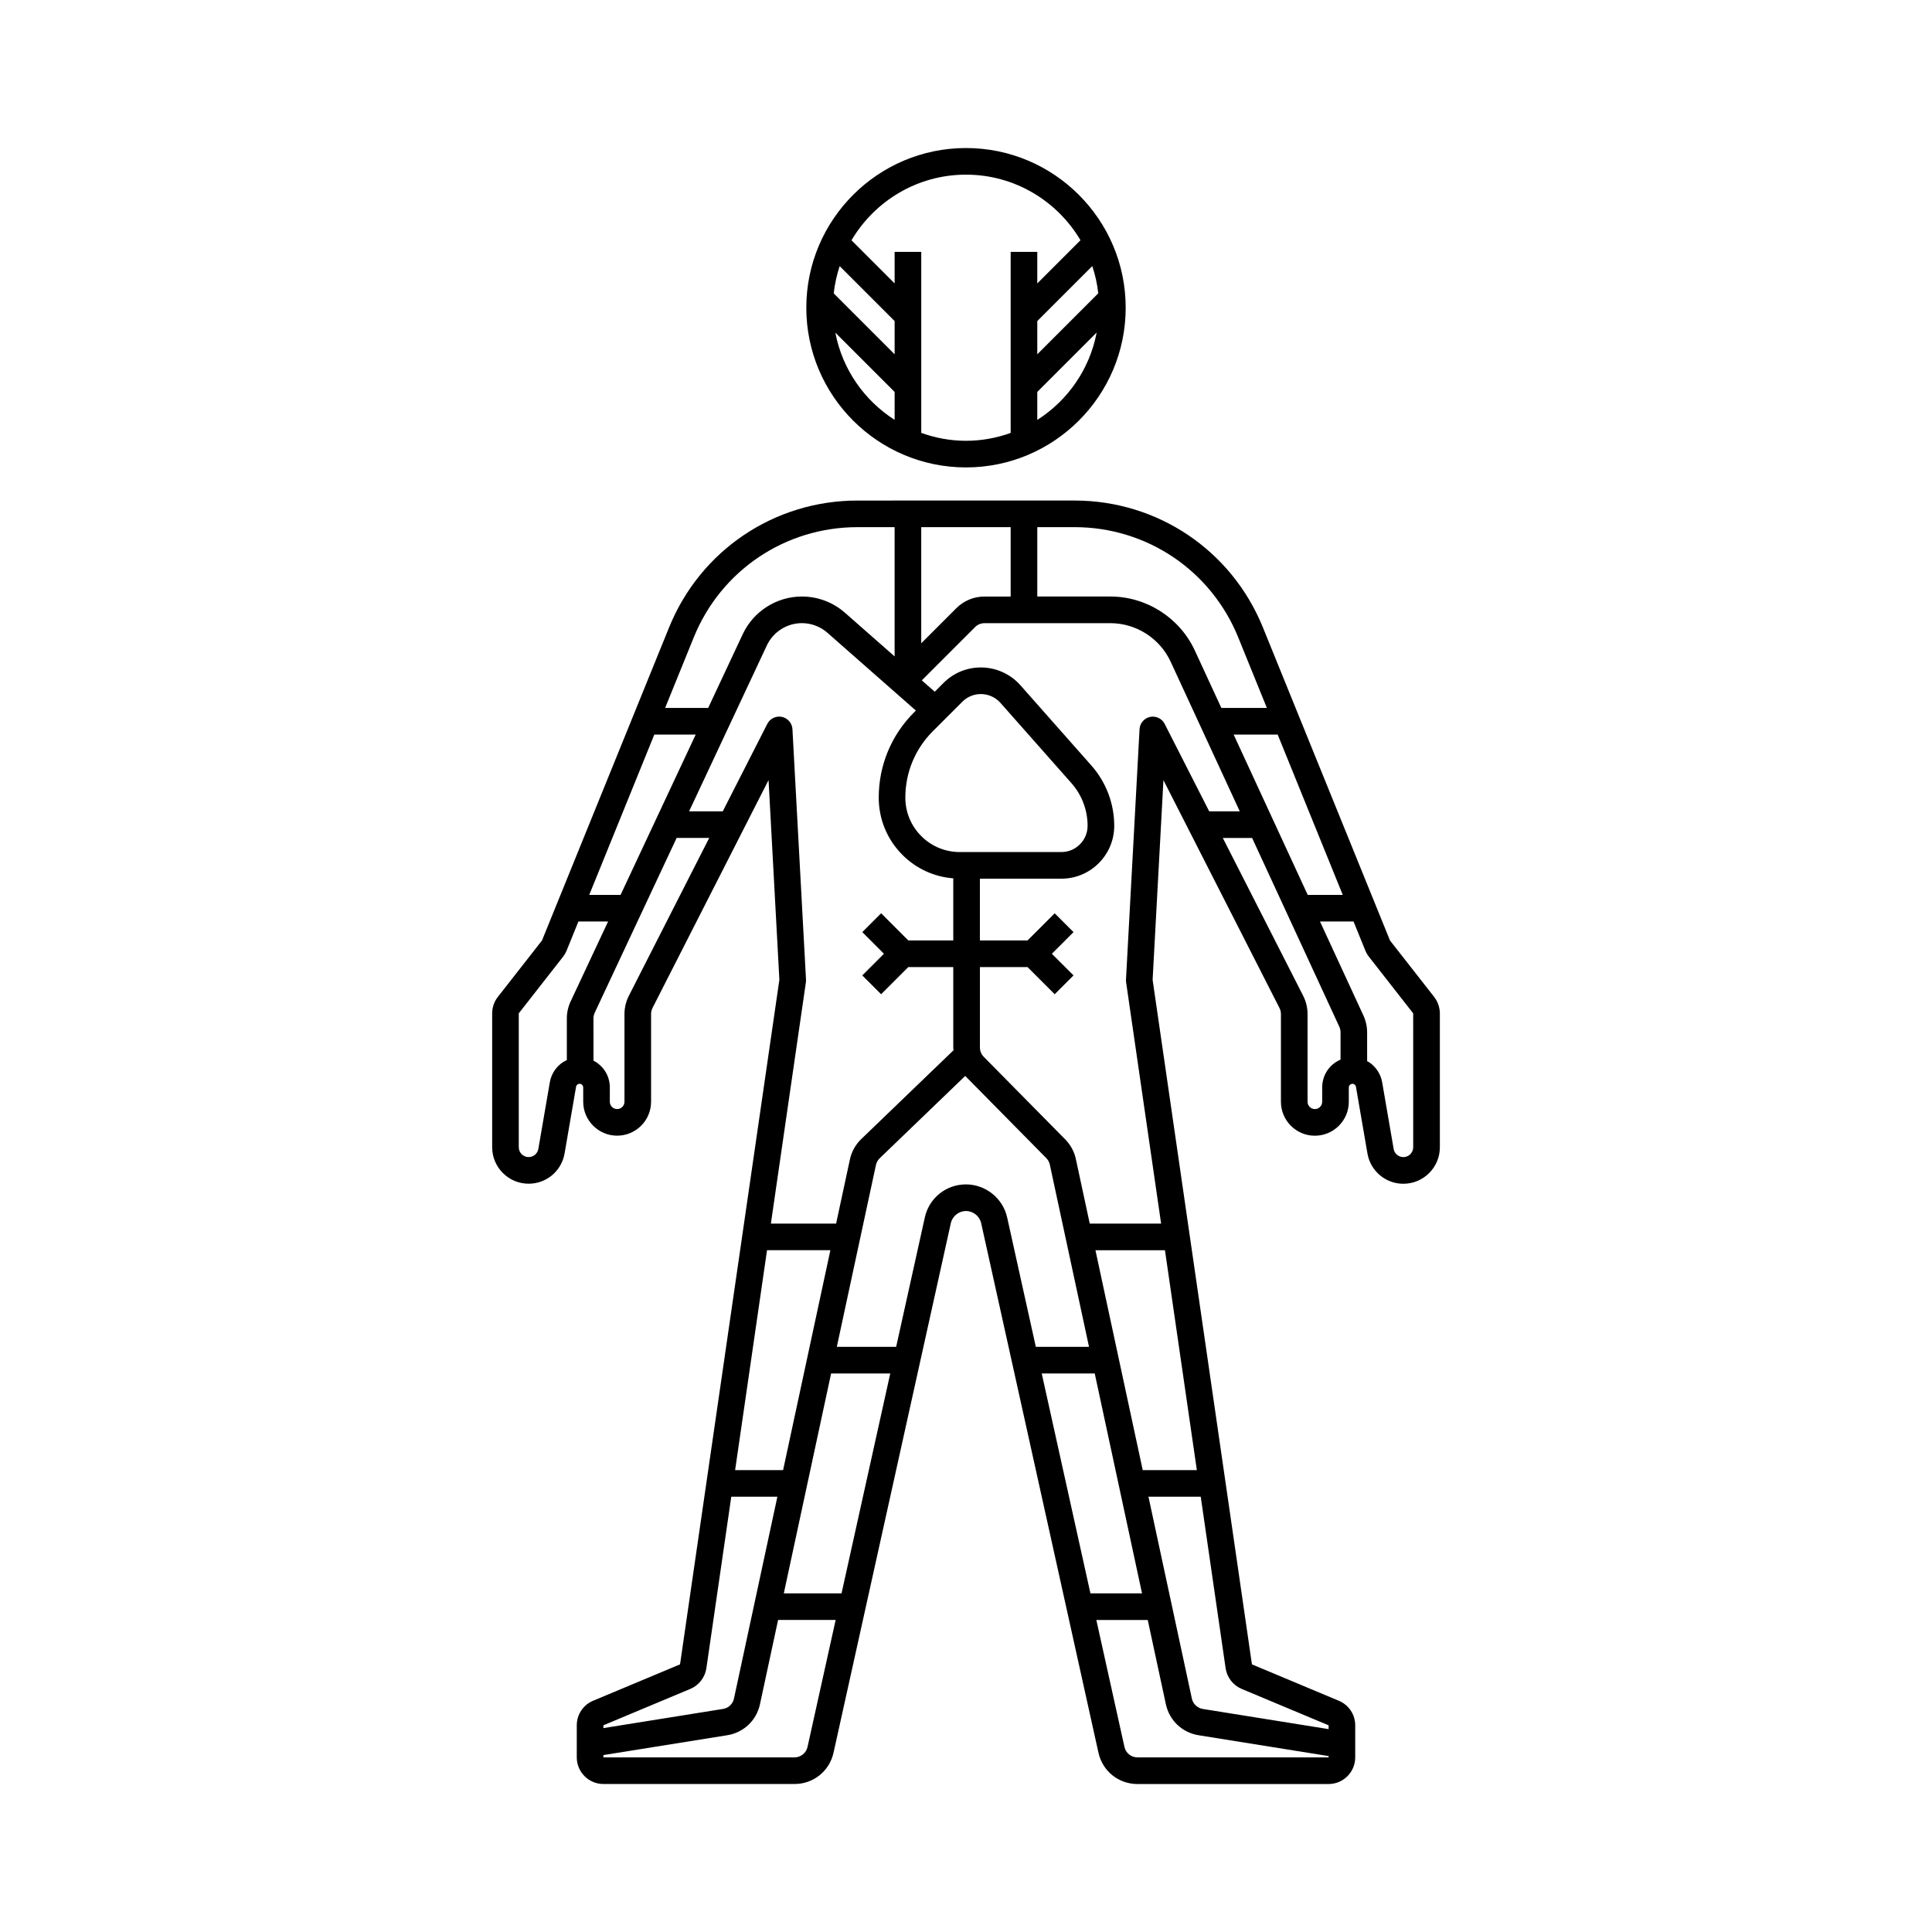 <?xml version="1.0" encoding="UTF-8"?>
<!-- Uploaded to: SVG Repo, www.svgrepo.com, Generator: SVG Repo Mixer Tools -->
<svg fill="#000000" width="800px" height="800px" version="1.1" viewBox="144 144 512 512" xmlns="http://www.w3.org/2000/svg">
 <g>
  <path d="m524.07 408.2-11.707-14.961-33.684-82.973c-8.289-20.422-27.887-33.621-49.93-33.621l-57.504 0.004c-22.039 0-41.641 13.195-49.93 33.621l-33.684 82.969-11.703 14.961c-0.969 1.234-1.5 2.781-1.5 4.348v35.484c0 5.328 4.336 9.664 9.664 9.664 4.719 0 8.723-3.375 9.527-8.023l3.043-17.664c0.059-0.336 0.254-0.527 0.41-0.633 0.156-0.105 0.41-0.211 0.742-0.137 0.438 0.102 0.742 0.48 0.742 0.93v3.805c0 4.961 4.035 8.992 8.992 8.992 4.961 0 8.992-4.035 8.992-8.992v-23.254c0-0.555 0.133-1.105 0.383-1.602l30.75-60.391 2.867 52.914-26.324 181.43-23.035 9.645c-2.633 1.098-4.332 3.652-4.332 6.508v8.5c0 3.891 3.164 7.055 7.055 7.055h50.656c5 0 9.25-3.41 10.332-8.293l31.082-140.32c0.414-1.871 2.106-3.231 4.023-3.231s3.609 1.359 4.023 3.231l31.082 140.33c1.086 4.879 5.332 8.289 10.332 8.289h50.656c3.887 0 7.055-3.164 7.055-7.055v-8.5c0-2.856-1.703-5.41-4.332-6.504l-23.039-9.648-26.32-181.42 2.867-52.914 30.75 60.383c0.25 0.5 0.387 1.055 0.387 1.605v23.254c0 4.961 4.031 8.992 8.992 8.992s8.996-4.035 8.996-8.992v-3.805c0-0.449 0.305-0.828 0.742-0.93 0.355-0.082 0.586 0.035 0.738 0.137 0.16 0.102 0.355 0.297 0.414 0.633l3.043 17.66c0.801 4.652 4.805 8.027 9.527 8.027 5.328 0 9.664-4.336 9.664-9.664v-35.484c-0.012-1.574-0.539-3.117-1.508-4.348zm-53.141-69.531h11.668l17.246 42.484h-9.289zm1.215-25.75 7.59 18.695h-12.062l-7.019-15.195c-4.019-8.707-12.82-14.336-22.41-14.336h-19.352v-18.383h9.863c19.156 0 36.188 11.469 43.391 29.219zm-67.238-10.832c-2.824 0-5.484 1.102-7.481 3.102l-9.289 9.289v-30.773h23.699v18.383zm-77.055 10.832c7.203-17.75 24.238-29.219 43.395-29.219h9.836v34.258l-13.148-11.562c-3.156-2.781-7.219-4.312-11.426-4.312-6.68 0-12.828 3.91-15.664 9.957l-9.172 19.574h-11.41zm-19.391 68.234h-8.305l17.246-42.484h10.969zm-15.301 44.355c-1.82 1.211-3.078 3.144-3.449 5.301l-3.043 17.664c-0.219 1.258-1.301 2.168-2.574 2.168-1.441 0-2.613-1.172-2.613-2.613v-35.484l11.699-14.953c0.41-0.52 0.742-1.094 0.988-1.699l3.121-7.684h7.863l-9.934 21.191c-0.656 1.395-1 2.949-1 4.488v11.059c-0.359 0.172-0.723 0.34-1.059 0.562zm17.484-17.594c-0.754 1.48-1.152 3.141-1.152 4.805v23.254c0 1.07-0.871 1.941-1.941 1.941-1.07 0-1.941-0.871-1.941-1.941v-3.805c0-3.066-1.719-5.742-4.332-7.086l-0.004-11.195c0-0.523 0.113-1.023 0.332-1.496l21.711-46.328h8.633zm43.363-70.672c-0.086-1.594-1.23-2.93-2.793-3.258-1.555-0.332-3.148 0.426-3.871 1.852l-11.801 23.172h-8.922l20.609-43.973c1.68-3.582 5.324-5.898 9.281-5.898 2.492 0 4.894 0.906 6.766 2.555l23.438 20.613-0.488 0.488c-6.031 6.031-9.352 14.051-9.352 22.578 0 5.738 2.234 11.133 6.289 15.191 3.648 3.648 8.379 5.805 13.465 6.207v16.457h-11.922l-7.199-7.199-4.988 4.988 5.738 5.738-5.738 5.738 4.988 4.988 7.199-7.199h11.922v21.305c0 0.25 0.055 0.488 0.07 0.738l-24.457 23.539c-1.52 1.465-2.562 3.332-3.008 5.398l-3.656 17h-17.285l9.277-63.949c0.031-0.23 0.043-0.465 0.031-0.699zm44.348 32.559c-3.856 0-7.481-1.5-10.203-4.227-2.727-2.723-4.227-6.344-4.227-10.199 0-6.644 2.59-12.891 7.285-17.59l7.812-7.812c1.312-1.312 3.059-2.039 4.914-2.039 1.992 0 3.887 0.855 5.207 2.348l18.793 21.254c2.766 3.125 4.289 7.144 4.289 11.316 0 3.832-3.121 6.953-6.953 6.953zm-34.102 138.18h15.676l-12.91 58.273h-15.301zm-12.723 25.613h-12.715l8.457-58.277h16.789zm-24.582 57.984c2.269-0.953 3.898-3.059 4.254-5.492l6.594-45.438h12.219l-11.508 53.5c-0.309 1.434-1.441 2.508-2.891 2.738l-31.711 5.082v-0.746zm31.055 15.379c-0.352 1.602-1.801 2.766-3.441 2.766h-50.656v-0.609l32.828-5.262c4.344-0.695 7.746-3.922 8.668-8.223l4.801-22.324h15.254zm41.996-149.08c-5.281 0-9.77 3.602-10.91 8.758l-7.598 34.293h-15.723l10.363-48.18c0.148-0.691 0.496-1.312 1.004-1.801l22.66-21.812 21.484 21.777c0.473 0.48 0.797 1.078 0.938 1.734l10.383 48.277h-14.094l-7.598-34.293c-1.121-5.07-5.715-8.754-10.91-8.754zm61.18 75.719h-14.344l-12.531-58.277h18.422zm-41.109-25.613h14.047l12.531 58.273h-13.672zm25.367 101.74c-1.668 0-3.082-1.137-3.445-2.766l-7.453-33.648h13.625l4.801 22.324c0.926 4.301 4.328 7.527 8.672 8.223l34.457 5.523v0.348zm27.617-18.145 23.039 9.648v1.008l-33.34-5.344c-1.426-0.23-2.59-1.332-2.894-2.742l-11.504-53.504h13.852l6.594 45.441c0.352 2.438 1.984 4.543 4.254 5.492zm-24.273-257.59c-1.559 0.332-2.703 1.668-2.789 3.258l-3.594 66.367c-0.016 0.234-0.004 0.465 0.031 0.699l9.277 63.949h-18.914l-3.676-17.098c-0.422-1.969-1.395-3.769-2.809-5.203l-21.605-21.898c-0.656-0.664-1.012-1.543-1.012-2.473v-21.305h12.613l7.203 7.199 4.988-4.988-5.742-5.738 5.742-5.738-4.988-4.988-7.203 7.199h-12.621v-16.371h21.594c7.727 0 14.008-6.281 14.008-14.004 0-5.894-2.152-11.574-6.059-15.992l-18.793-21.25c-2.656-3.004-6.477-4.731-10.492-4.731-3.738 0-7.258 1.457-9.902 4.106l-2.324 2.324-3.426-3.012 14.125-14.125c0.656-0.656 1.566-1.031 2.492-1.031h33.336c6.856 0 13.137 4.019 16.004 10.238l18.309 39.633h-8.102l-11.801-23.172c-0.723-1.426-2.297-2.176-3.871-1.855zm45.613 98.184v3.805c0 1.07-0.871 1.941-1.941 1.941-1.066 0-1.938-0.871-1.938-1.941v-23.254c0-1.656-0.395-3.312-1.148-4.801l-21.312-41.855h7.766l23.109 50.023c0.215 0.465 0.328 0.98 0.328 1.484v7.238c-2.926 1.234-4.863 4.086-4.863 7.359zm24.121 15.859c0 1.441-1.172 2.613-2.609 2.613-1.277 0-2.359-0.914-2.574-2.168l-3.043-17.664c-0.371-2.156-1.629-4.09-3.449-5.301-0.168-0.113-0.355-0.18-0.531-0.281l-0.004-7.656c0-1.516-0.336-3.047-0.977-4.438l-11.516-24.93h8.891l3.125 7.695c0.246 0.609 0.582 1.176 0.98 1.684l11.703 14.961z"/>
  <path d="m400 267.87c23.336 0 42.32-18.984 42.32-42.32s-18.984-42.32-42.32-42.32-42.32 18.984-42.32 42.32 18.984 42.32 42.32 42.32zm-34.625-35.715 15.711 15.711v7.402c-8.039-5.137-13.867-13.418-15.711-23.113zm15.711 5.738-16.141-16.141c0.27-2.496 0.812-4.91 1.578-7.227l14.562 14.562zm37.805-8.805 14.578-14.578c0.766 2.312 1.309 4.727 1.582 7.223l-16.16 16.16zm0 26.191v-7.418l15.738-15.738c-1.844 9.719-7.68 18.02-15.738 23.156zm-18.891-64.996c12.914 0 24.195 6.996 30.34 17.379l-11.449 11.449v-8.355h-7.055v47.973c-3.707 1.328-7.68 2.086-11.836 2.086-4.168 0-8.148-0.766-11.859-2.098v-47.965h-7.055v8.355l-11.434-11.434c6.141-10.387 17.426-17.391 30.348-17.391z"/>
 </g>
</svg>